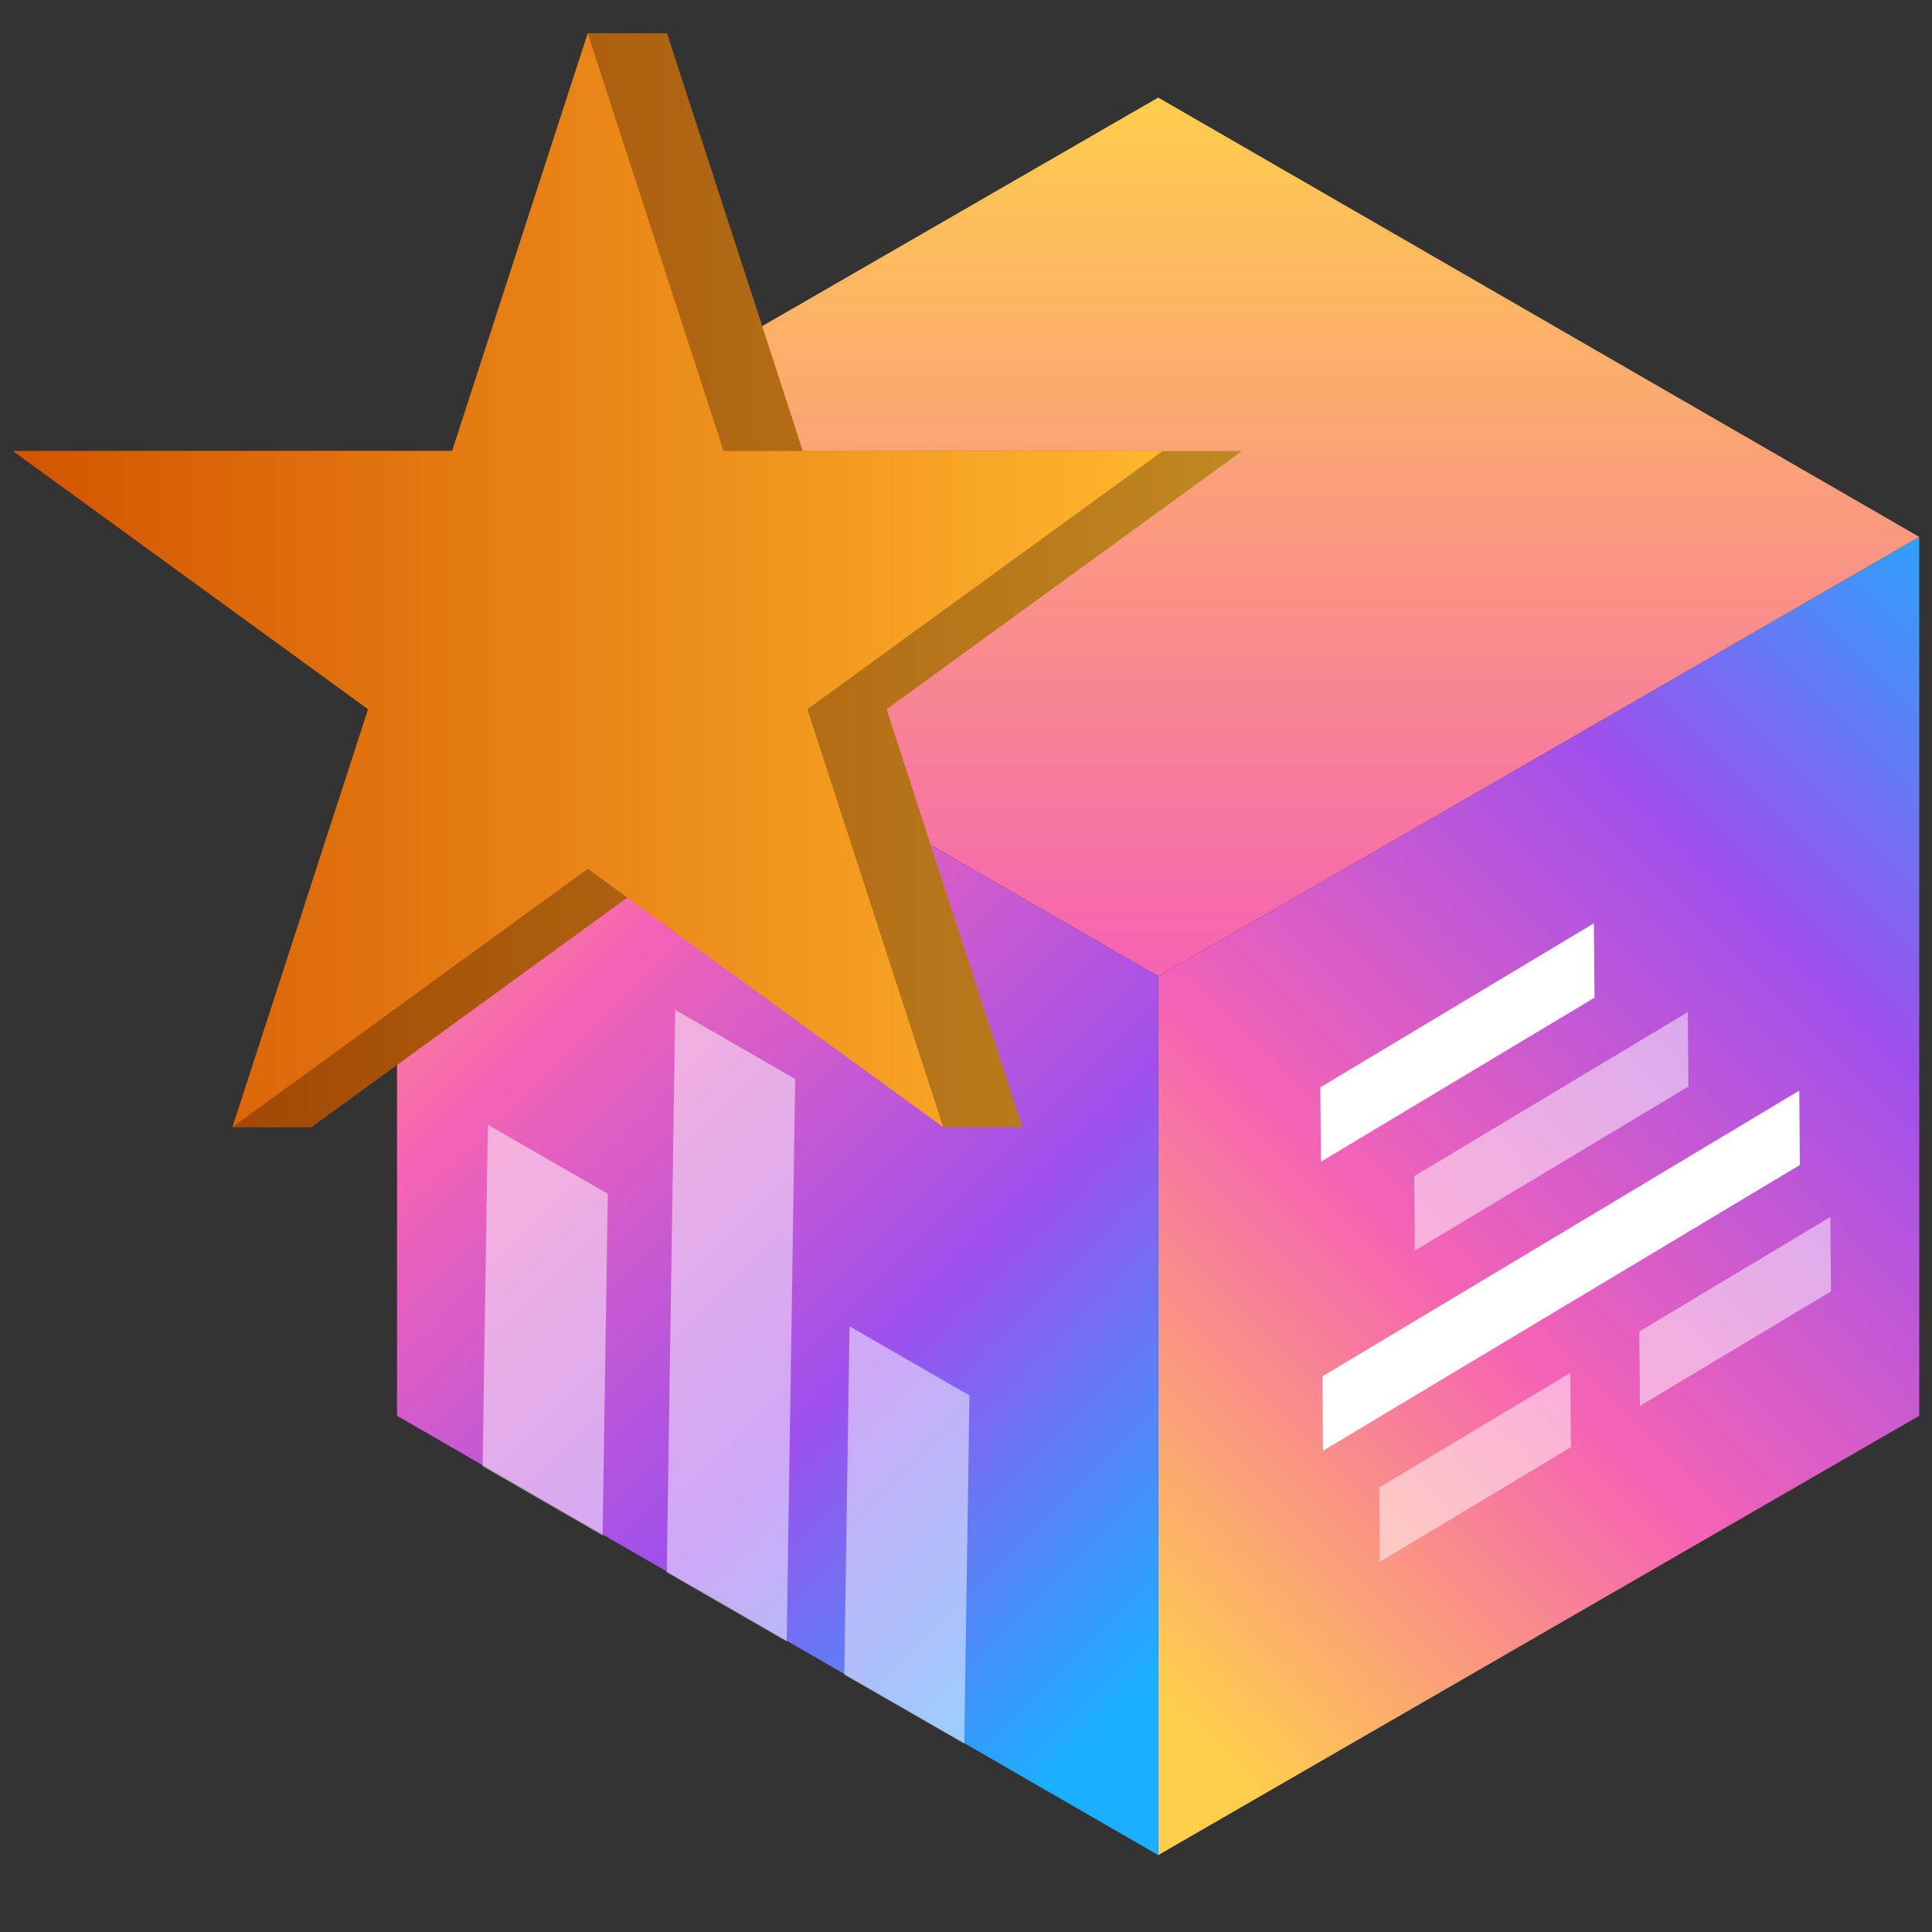 <?xml version="1.0" encoding="UTF-8"?>
<svg id="Layer_1" data-name="Layer 1" xmlns="http://www.w3.org/2000/svg" xmlns:xlink="http://www.w3.org/1999/xlink" viewBox="0 0 100 100">
  <rect x="0" y="0" width="100" height="100" fill="#333333" stroke="none"/>
  <defs>
    <style>
      .cls-1 {
        fill: url(#linear-gradient-2);
      }

      .cls-2, .cls-3 {
        fill: #fff;
      }

      .cls-4, .cls-3 {
        opacity: .5;
      }

      .cls-5 {
        fill: url(#linear-gradient-5);
      }

      .cls-6 {
        fill: url(#linear-gradient-3);
      }

      .cls-7 {
        fill: url(#linear-gradient);
      }

      .cls-8 {
        opacity: .25;
      }

      .cls-9 {
        fill: url(#linear-gradient-4);
      }
    </style>
    <linearGradient id="linear-gradient" x1="57.04" y1="84.51" x2="109.64" y2="31.91" gradientUnits="userSpaceOnUse">
      <stop offset="0" stop-color="#ffcd4c"/>
      <stop offset=".34" stop-color="#f563b4"/>
      <stop offset=".68" stop-color="#9e50ed"/>
      <stop offset=".99" stop-color="#1aafff"/>
    </linearGradient>
    <linearGradient id="linear-gradient-2" x1="59.95" y1="5.27" x2="59.95" y2="138.11" xlink:href="#linear-gradient"/>
    <linearGradient id="linear-gradient-3" x1="12.69" y1="34.34" x2="62.97" y2="84.63" xlink:href="#linear-gradient"/>
    <linearGradient id="linear-gradient-4" x1="4.75" y1="30.03" x2="64.29" y2="30.03" gradientUnits="userSpaceOnUse">
      <stop offset="0" stop-color="#d35400"/>
      <stop offset="1" stop-color="#ffb62d"/>
    </linearGradient>
    <linearGradient id="linear-gradient-5" x1=".66" x2="60.19" xlink:href="#linear-gradient-4"/>
  </defs>
  <g>
    <polygon class="cls-7" points="99.34 27.79 99.34 73.28 59.95 96.02 59.95 50.53 99.34 27.79"/>
    <polygon class="cls-1" points="99.34 27.79 59.95 50.53 20.55 27.79 59.95 5.05 99.34 27.79"/>
    <polygon class="cls-6" points="59.95 50.53 59.95 96.02 20.55 73.28 20.55 27.79 59.95 50.53"/>
  </g>
  <g>
    <polygon class="cls-9" points="34.52 1.72 41.55 23.34 64.29 23.34 45.89 36.71 52.92 58.34 48.82 58.34 34.52 44.97 16.12 58.34 12.03 58.34 23.15 36.71 4.75 23.34 27.49 23.34 30.42 1.72 34.52 1.72"/>
    <polygon class="cls-8" points="34.52 1.72 41.55 23.34 64.29 23.34 45.89 36.71 52.92 58.34 48.82 58.34 34.52 44.97 16.12 58.34 12.03 58.34 23.15 36.71 4.75 23.34 27.49 23.34 30.42 1.72 34.52 1.72"/>
    <polygon class="cls-5" points="30.42 1.72 37.45 23.34 60.19 23.34 41.79 36.71 48.82 58.34 30.42 44.97 12.03 58.34 19.05 36.71 .66 23.34 23.4 23.34 30.42 1.72"/>
  </g>
  <g>
    <polygon class="cls-2" points="82.53 51.64 68.37 60.13 68.34 56.28 82.5 47.79 82.53 51.64"/>
    <polygon class="cls-3" points="87.39 56.24 73.23 64.73 73.2 60.88 87.36 52.39 87.39 56.24"/>
    <polygon class="cls-2" points="93.16 60.3 68.48 75.09 68.45 71.24 93.13 56.45 93.16 60.3"/>
    <polygon class="cls-3" points="81.31 74.91 71.42 80.84 71.39 76.99 81.28 71.06 81.31 74.91"/>
    <polygon class="cls-3" points="94.77 66.84 84.88 72.77 84.85 68.92 94.74 62.99 94.77 66.84"/>
  </g>
  <g class="cls-4">
    <polygon class="cls-2" points="31.19 79.47 24.98 75.89 25.25 58.22 31.46 61.79 31.19 79.47"/>
    <polygon class="cls-2" points="40.72 84.96 34.51 81.38 34.95 52.27 41.16 55.85 40.72 84.96"/>
    <polygon class="cls-2" points="49.91 90.25 43.7 86.68 43.97 68.65 50.18 72.23 49.91 90.25"/>
  </g>
</svg>